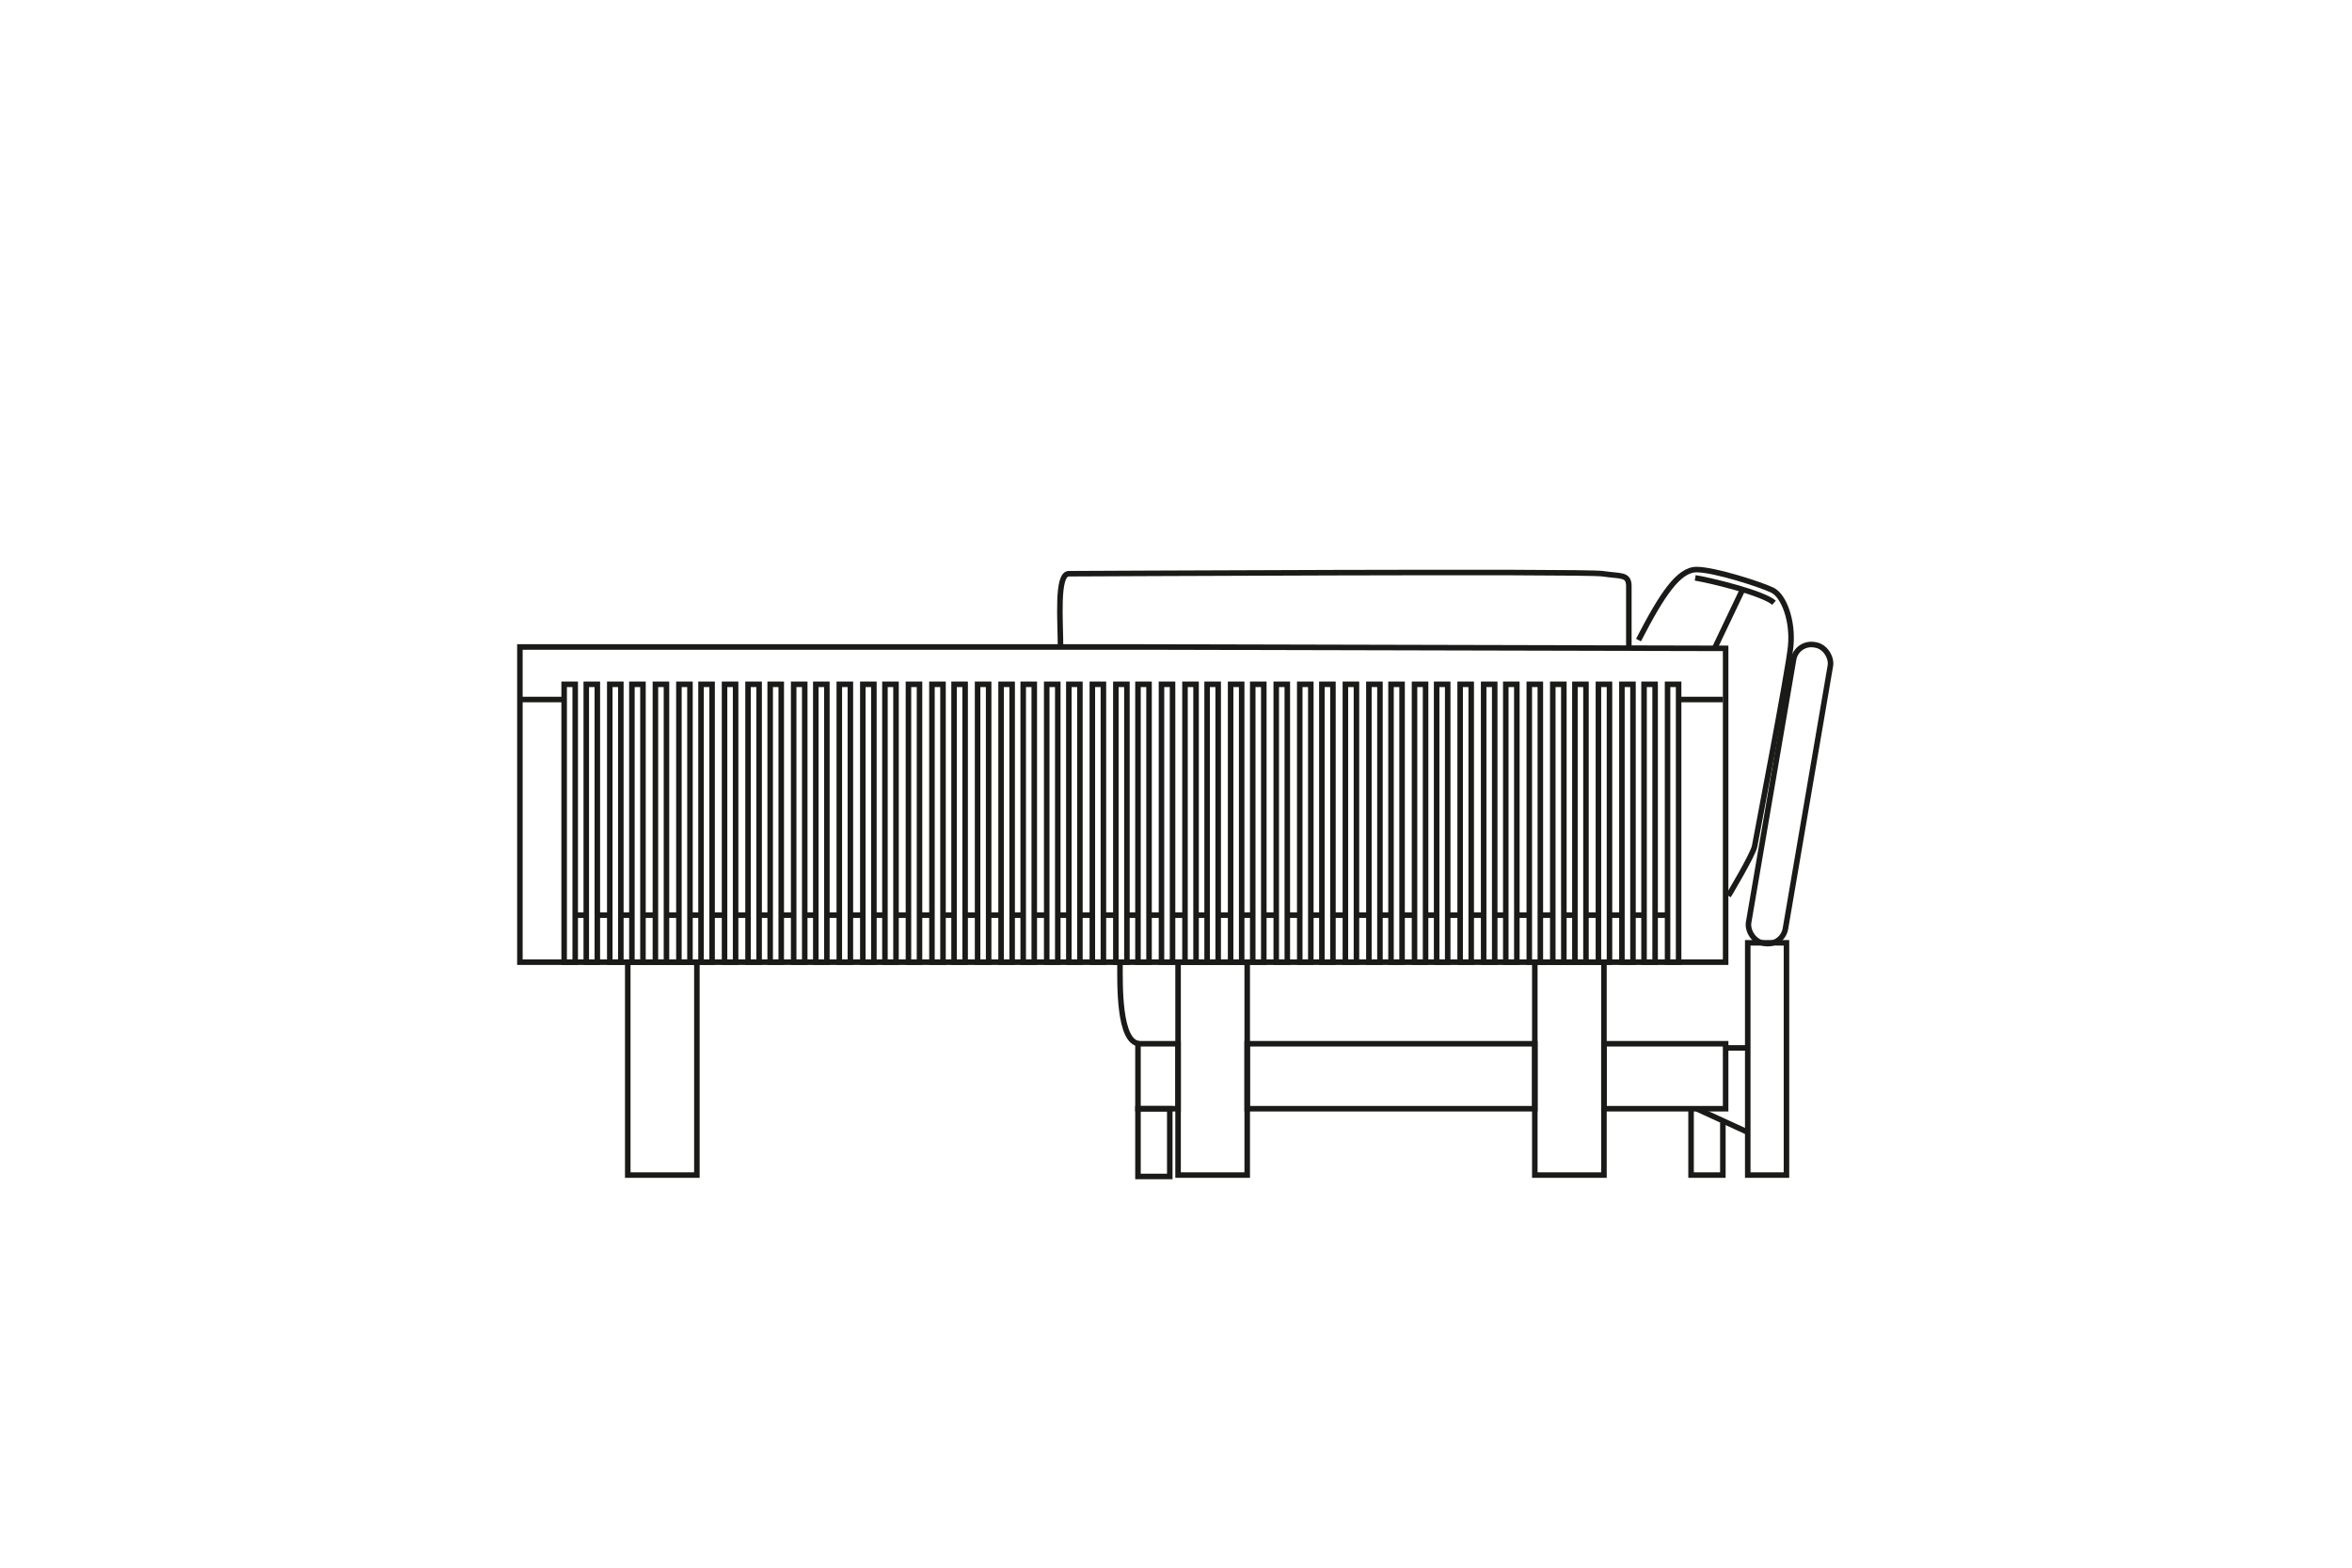 <?xml version="1.0" encoding="UTF-8"?>
<svg id="Laag_1" xmlns="http://www.w3.org/2000/svg" version="1.1" viewBox="0 0 170.1 113.4">
  <!-- Generator: Adobe Illustrator 29.1.0, SVG Export Plug-In . SVG Version: 2.1.0 Build 142)  -->
  <defs>
    <style>
      .st0 {
        fill: none;
        stroke: #1a1a18;
        stroke-miterlimit: 10;
        stroke-width: .4px;
      }
    </style>
  </defs>
  <rect class="st0" x="128.1" y="46.5" width="2.7" height="21.9" rx="1.3" ry="1.3" transform="translate(11.5 -21) rotate(9.7)"/>
  <rect class="st0" x="126.4" y="68.2" width="2.8" height="16.8"/>
  <rect class="st0" x="45.4" y="69.6" width="5" height="15.4"/>
  <rect class="st0" x="85.2" y="69.6" width="5" height="15.4"/>
  <rect class="st0" x="82.3" y="80.2" width="2.3" height="4.9"/>
  <polyline class="st0" points="124.6 81.2 124.6 85 122.3 85 122.3 80.2"/>
  <rect class="st0" x="82.3" y="75.5" width="2.9" height="4.7"/>
  <rect class="st0" x="90.2" y="75.5" width="20.8" height="4.7"/>
  <rect class="st0" x="116" y="75.5" width="8.8" height="4.7"/>
  <rect class="st0" x="111" y="69.6" width="5" height="15.4"/>
  <line class="st0" x1="79" y1="66.2" x2="78.1" y2="66.2"/>
  <rect class="st0" x="77.3" y="49.5" width=".8" height="20.1"/>
  <line class="st0" x1="80.7" y1="66.2" x2="79.8" y2="66.2"/>
  <rect class="st0" x="79" y="49.5" width=".8" height="20.1"/>
  <line class="st0" x1="82.3" y1="66.2" x2="81.5" y2="66.2"/>
  <rect class="st0" x="80.7" y="49.5" width=".8" height="20.1"/>
  <line class="st0" x1="84" y1="66.2" x2="83.1" y2="66.2"/>
  <rect class="st0" x="82.3" y="49.5" width=".8" height="20.1"/>
  <line class="st0" x1="85.7" y1="66.2" x2="84.8" y2="66.2"/>
  <rect class="st0" x="84" y="49.5" width=".8" height="20.1"/>
  <line class="st0" x1="87.3" y1="66.2" x2="86.5" y2="66.2"/>
  <rect class="st0" x="85.7" y="49.5" width=".8" height="20.1"/>
  <line class="st0" x1="89" y1="66.2" x2="88.1" y2="66.2"/>
  <rect class="st0" x="87.3" y="49.5" width=".8" height="20.1"/>
  <line class="st0" x1="90.6" y1="66.2" x2="89.8" y2="66.2"/>
  <rect class="st0" x="89" y="49.5" width=".8" height="20.1"/>
  <line class="st0" x1="92.3" y1="66.2" x2="91.5" y2="66.2"/>
  <rect class="st0" x="90.6" y="49.5" width=".8" height="20.1"/>
  <line class="st0" x1="94" y1="66.2" x2="93.1" y2="66.2"/>
  <rect class="st0" x="92.3" y="49.5" width=".8" height="20.1"/>
  <line class="st0" x1="95.6" y1="66.2" x2="94.8" y2="66.2"/>
  <rect class="st0" x="94" y="49.5" width=".8" height="20.1"/>
  <line class="st0" x1="97.3" y1="66.2" x2="96.4" y2="66.2"/>
  <rect class="st0" x="95.6" y="49.5" width=".8" height="20.1"/>
  <line class="st0" x1="99" y1="66.2" x2="98.1" y2="66.2"/>
  <rect class="st0" x="97.3" y="49.5" width=".8" height="20.1"/>
  <line class="st0" x1="100.6" y1="66.2" x2="99.8" y2="66.2"/>
  <rect class="st0" x="99" y="49.5" width=".8" height="20.1"/>
  <line class="st0" x1="102.3" y1="66.2" x2="101.4" y2="66.2"/>
  <rect class="st0" x="100.6" y="49.5" width=".8" height="20.1"/>
  <line class="st0" x1="103.9" y1="66.2" x2="103.1" y2="66.2"/>
  <rect class="st0" x="102.3" y="49.5" width=".8" height="20.1"/>
  <line class="st0" x1="105.6" y1="66.2" x2="104.8" y2="66.2"/>
  <rect class="st0" x="103.9" y="49.5" width=".8" height="20.1"/>
  <line class="st0" x1="107.3" y1="66.2" x2="106.4" y2="66.2"/>
  <rect class="st0" x="105.6" y="49.5" width=".8" height="20.1"/>
  <line class="st0" x1="108.9" y1="66.2" x2="108.1" y2="66.2"/>
  <rect class="st0" x="107.3" y="49.5" width=".8" height="20.1"/>
  <line class="st0" x1="110.6" y1="66.2" x2="109.7" y2="66.2"/>
  <rect class="st0" x="108.9" y="49.5" width=".8" height="20.1"/>
  <line class="st0" x1="112.3" y1="66.2" x2="111.4" y2="66.2"/>
  <rect class="st0" x="110.6" y="49.5" width=".8" height="20.1"/>
  <line class="st0" x1="113.9" y1="66.2" x2="113.1" y2="66.2"/>
  <rect class="st0" x="112.3" y="49.5" width=".8" height="20.1"/>
  <line class="st0" x1="115.6" y1="66.2" x2="114.7" y2="66.2"/>
  <rect class="st0" x="113.9" y="49.5" width=".8" height="20.1"/>
  <line class="st0" x1="117.3" y1="66.2" x2="116.4" y2="66.2"/>
  <rect class="st0" x="115.6" y="49.5" width=".8" height="20.1"/>
  <line class="st0" x1="118.9" y1="66.2" x2="118.1" y2="66.2"/>
  <rect class="st0" x="117.3" y="49.5" width=".8" height="20.1"/>
  <line class="st0" x1="120.6" y1="66.2" x2="119.7" y2="66.2"/>
  <rect class="st0" x="118.9" y="49.5" width=".8" height="20.1"/>
  <rect class="st0" x="120.6" y="49.5" width=".8" height="20.1"/>
  <line class="st0" x1="77.3" y1="66.2" x2="76.5" y2="66.2"/>
  <rect class="st0" x="75.7" y="49.5" width=".8" height="20.1"/>
  <line class="st0" x1="75.7" y1="66.2" x2="74.8" y2="66.2"/>
  <rect class="st0" x="74" y="49.5" width=".8" height="20.1"/>
  <line class="st0" x1="74" y1="66.2" x2="73.2" y2="66.2"/>
  <rect class="st0" x="72.4" y="49.5" width=".8" height="20.1"/>
  <line class="st0" x1="72.4" y1="66.2" x2="71.5" y2="66.2"/>
  <rect class="st0" x="70.7" y="49.5" width=".8" height="20.1"/>
  <line class="st0" x1="70.7" y1="66.2" x2="69.8" y2="66.2"/>
  <rect class="st0" x="69" y="49.5" width=".8" height="20.1"/>
  <line class="st0" x1="69" y1="66.2" x2="68.2" y2="66.2"/>
  <rect class="st0" x="67.4" y="49.5" width=".8" height="20.1"/>
  <line class="st0" x1="67.4" y1="66.2" x2="66.5" y2="66.2"/>
  <rect class="st0" x="65.7" y="49.5" width=".8" height="20.1"/>
  <line class="st0" x1="65.7" y1="66.2" x2="64.8" y2="66.2"/>
  <rect class="st0" x="64" y="49.5" width=".8" height="20.1"/>
  <line class="st0" x1="64" y1="66.2" x2="63.2" y2="66.2"/>
  <rect class="st0" x="62.4" y="49.5" width=".8" height="20.1"/>
  <line class="st0" x1="62.4" y1="66.2" x2="61.5" y2="66.2"/>
  <rect class="st0" x="60.7" y="49.5" width=".8" height="20.1"/>
  <line class="st0" x1="60.7" y1="66.2" x2="59.9" y2="66.2"/>
  <rect class="st0" x="59" y="49.5" width=".8" height="20.1"/>
  <line class="st0" x1="59" y1="66.2" x2="58.2" y2="66.2"/>
  <rect class="st0" x="57.4" y="49.5" width=".8" height="20.1"/>
  <line class="st0" x1="57.4" y1="66.2" x2="56.5" y2="66.2"/>
  <rect class="st0" x="55.7" y="49.5" width=".8" height="20.1"/>
  <line class="st0" x1="55.7" y1="66.2" x2="54.9" y2="66.2"/>
  <rect class="st0" x="54.1" y="49.5" width=".8" height="20.1"/>
  <line class="st0" x1="54.1" y1="66.2" x2="53.2" y2="66.2"/>
  <rect class="st0" x="52.4" y="49.5" width=".8" height="20.1"/>
  <line class="st0" x1="52.4" y1="66.2" x2="51.5" y2="66.2"/>
  <rect class="st0" x="50.7" y="49.5" width=".8" height="20.1"/>
  <line class="st0" x1="50.7" y1="66.2" x2="49.9" y2="66.2"/>
  <rect class="st0" x="49.1" y="49.5" width=".8" height="20.1"/>
  <line class="st0" x1="49.1" y1="66.2" x2="48.2" y2="66.2"/>
  <rect class="st0" x="47.4" y="49.5" width=".8" height="20.1"/>
  <line class="st0" x1="47.4" y1="66.2" x2="46.5" y2="66.2"/>
  <rect class="st0" x="45.7" y="49.5" width=".8" height="20.1"/>
  <line class="st0" x1="45.7" y1="66.2" x2="44.9" y2="66.2"/>
  <rect class="st0" x="44.1" y="49.5" width=".8" height="20.1"/>
  <line class="st0" x1="44.1" y1="66.2" x2="43.2" y2="66.2"/>
  <rect class="st0" x="42.4" y="49.5" width=".8" height="20.1"/>
  <line class="st0" x1="42.4" y1="66.2" x2="41.6" y2="66.2"/>
  <rect class="st0" x="40.8" y="49.5" width=".8" height="20.1"/>
  <polygon class="st0" points="82.6 46.8 37.6 46.8 37.6 69.6 124.8 69.6 124.8 46.9 82.6 46.8"/>
  <line class="st0" x1="124.8" y1="75.8" x2="126.4" y2="75.8"/>
  <line class="st0" x1="122.7" y1="80.2" x2="126.4" y2="81.9"/>
  <path class="st0" d="M118.5,46.3c1.7-3.3,2.9-5.1,4.2-5.1s4.7,1.1,5.5,1.5,1.5,2.2,1.3,4.1-2.5,13.8-2.6,14.4-1.9,3.6-1.9,3.6"/>
  <path class="st0" d="M122.6,41.8c1.2.2,4.9,1.1,5.7,1.8"/>
  <line class="st0" x1="126" y1="42.7" x2="124" y2="46.9"/>
  <path class="st0" d="M76.7,46.9c0-2-.3-5.4.6-5.4s37.3-.2,38.6,0,1.9,0,1.9.9,0,4.5,0,4.5"/>
  <path class="st0" d="M81,69.7c0,1.5-.1,5.7,1.4,5.8"/>
  <line class="st0" x1="37.6" y1="50.6" x2="40.8" y2="50.6"/>
  <line class="st0" x1="121.5" y1="50.6" x2="124.6" y2="50.6"/>
</svg>
